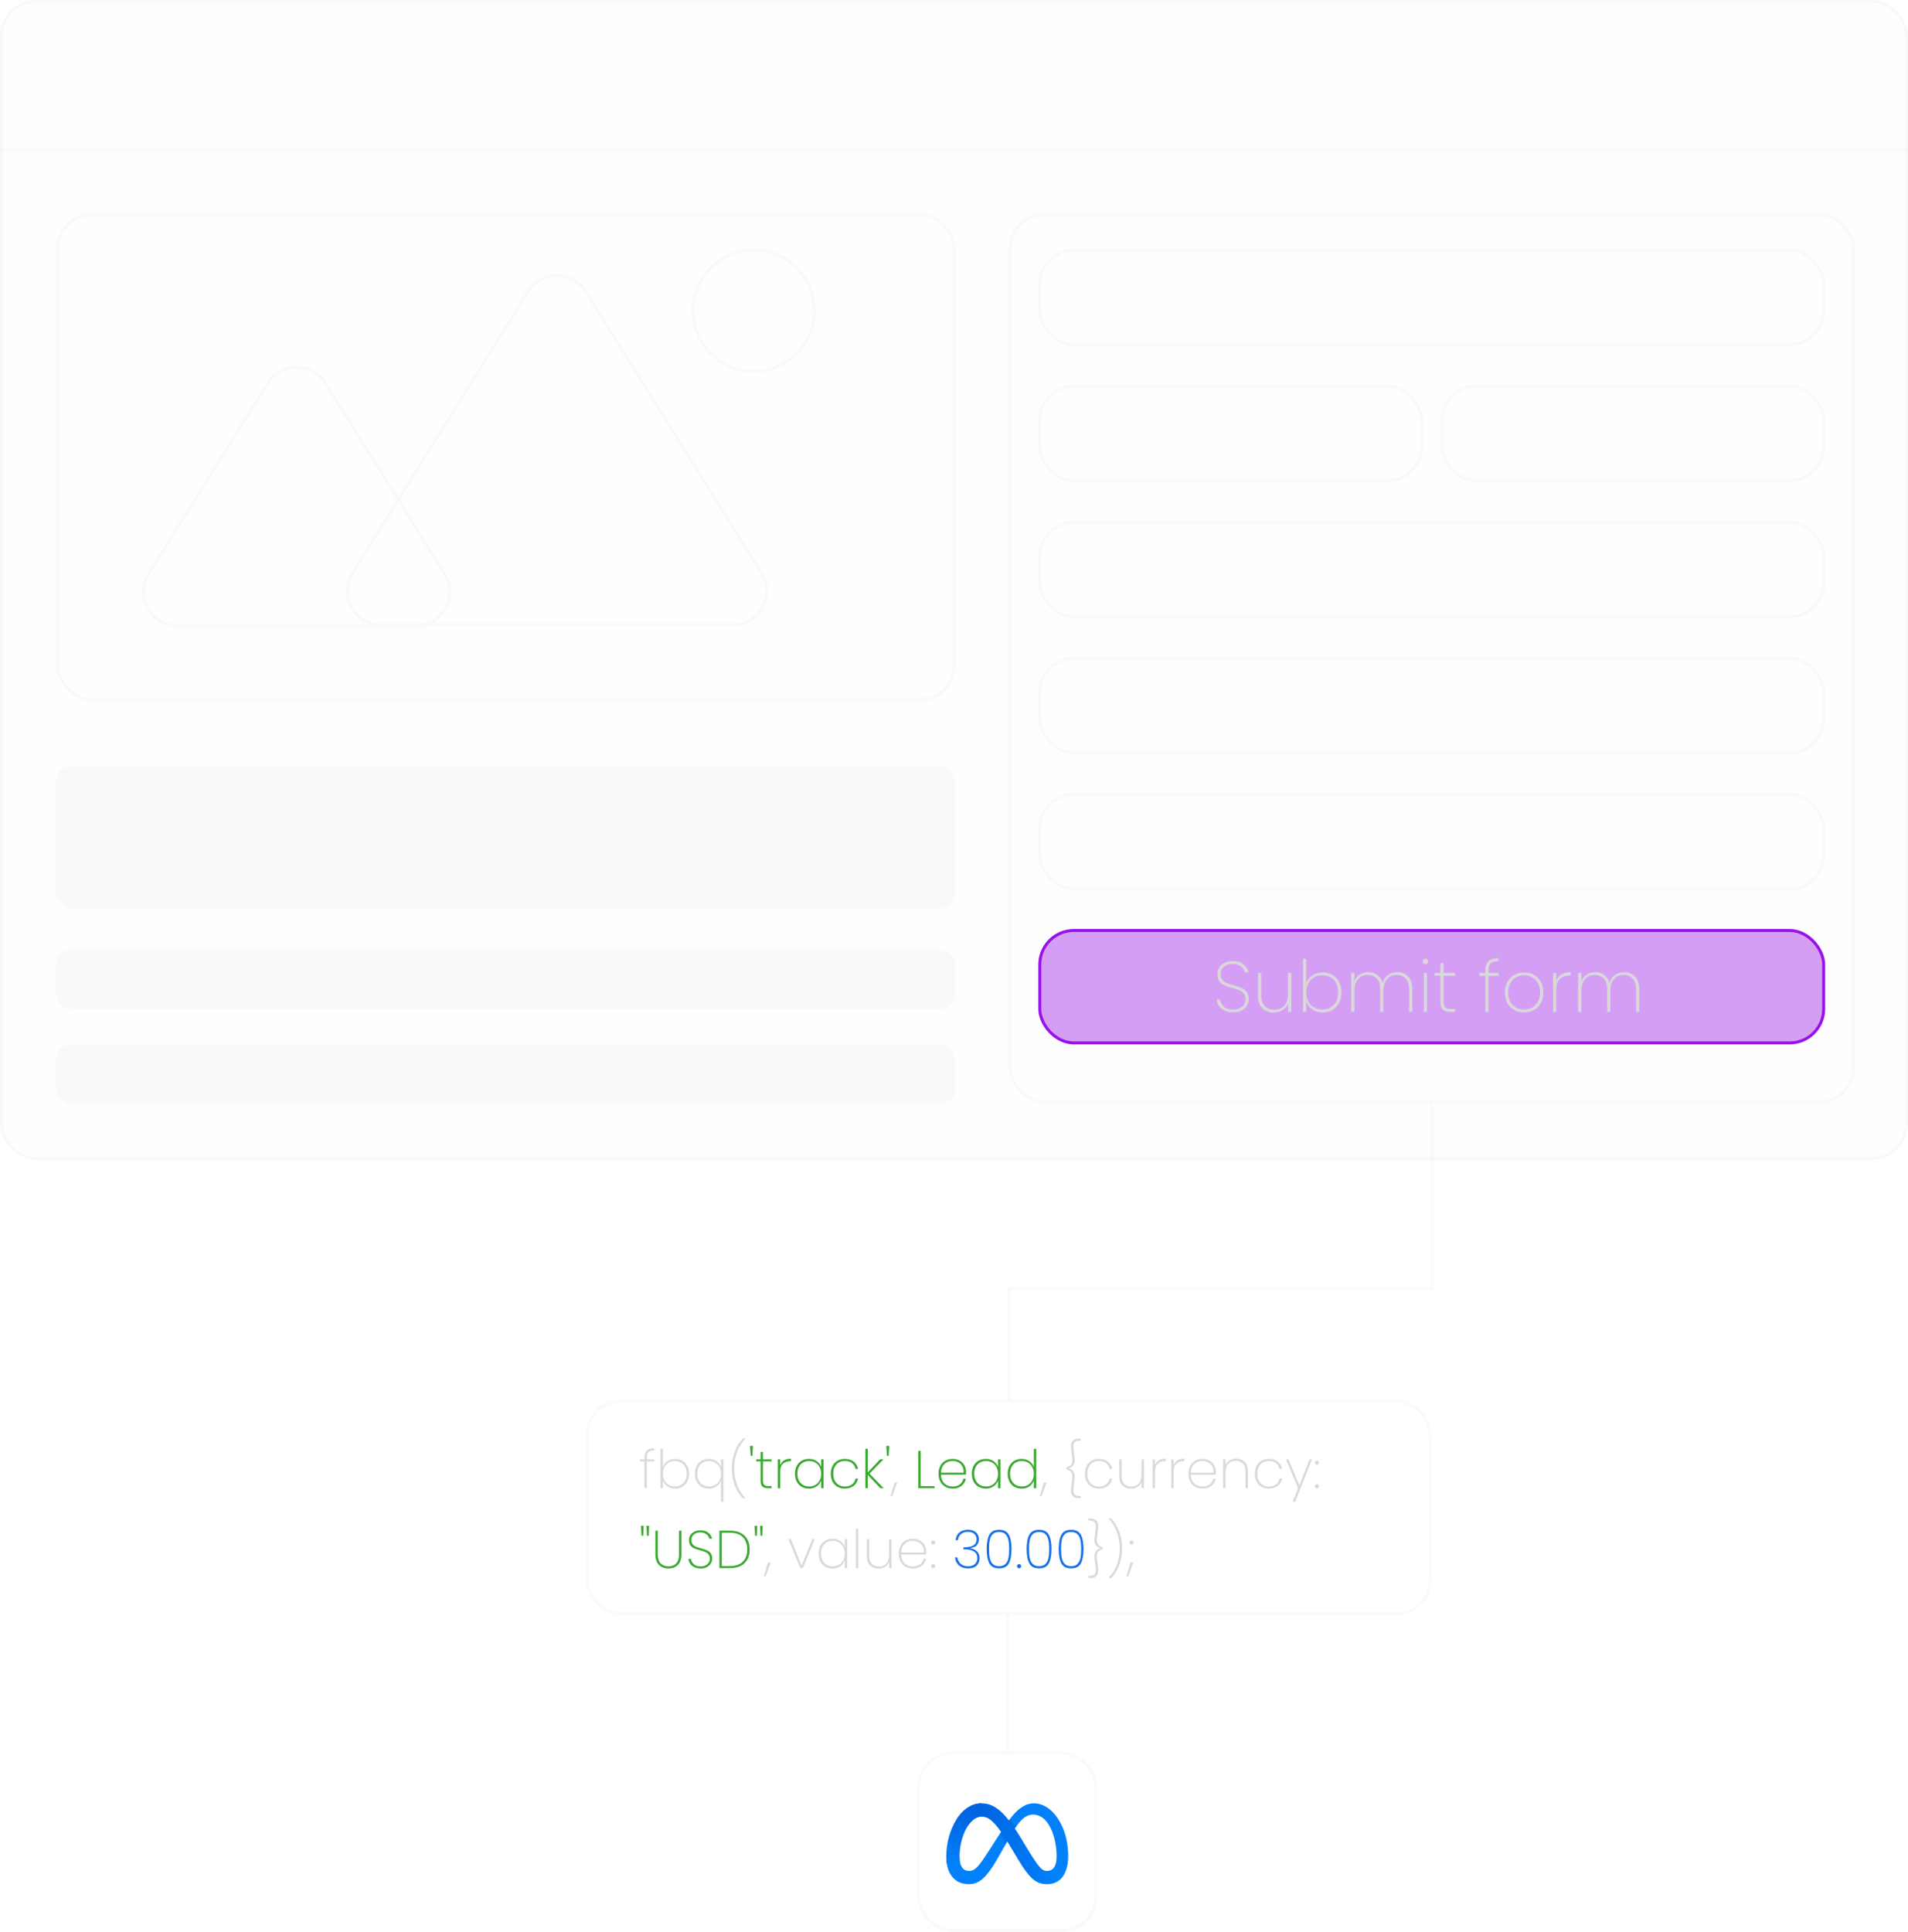 <svg width="645" height="653" viewBox="0 0 645 653" fill="none" xmlns="http://www.w3.org/2000/svg">
<rect width="645" height="392" rx="12" fill="#E5E7EB" fill-opacity="0.05"/>
<rect x="0.5" y="0.5" width="644" height="391" rx="11.5" stroke="#E5E7EB" stroke-opacity="0.2"/>
<circle cx="29" cy="27" r="10" fill="#E5E7EB" fill-opacity="0.05"/>
<circle cx="58" cy="27" r="10" fill="#E5E7EB" fill-opacity="0.05"/>
<circle cx="87" cy="27" r="10" fill="#E5E7EB" fill-opacity="0.05"/>
<circle cx="254.781" cy="105" r="20.5" stroke="#E5E7EB" stroke-opacity="0.2"/>
<line y1="50.5" x2="645" y2="50.5" stroke="#E5E7EB" stroke-opacity="0.2"/>
<rect x="19.5" y="72.5" width="303" height="164" rx="11.5" stroke="#E5E7EB" stroke-opacity="0.2"/>
<rect x="341.5" y="72.5" width="285" height="300" rx="11.5" stroke="#E5E7EB" stroke-opacity="0.2"/>
<rect x="198.5" y="473.5" width="285" height="72" rx="11.5" stroke="#E5E7EB" stroke-opacity="0.2"/>
<rect x="310.5" y="592.5" width="60" height="60" rx="11.5" stroke="#E5E7EB" stroke-opacity="0.2"/>
<path d="M361.104 627.302L359.14 628.792L357.18 627.427C357.18 627.284 357.18 627.132 357.171 626.979C357.171 626.836 357.171 626.684 357.163 626.531C357.037 623.002 356.141 619.221 354.35 616.453C352.97 614.33 351.205 613.318 349.234 613.318C347.165 613.318 345.481 614.554 343.618 617.242C343.564 617.322 343.501 617.403 343.447 617.492C343.411 617.537 343.385 617.582 343.349 617.636C343.259 617.77 343.17 617.904 343.08 618.048C342.274 619.302 341.432 620.762 340.518 622.375C340.437 622.527 340.348 622.679 340.267 622.832C340.24 622.867 340.213 622.912 340.195 622.948L340.007 623.279L338.896 625.241C336.29 629.855 335.627 630.912 334.328 632.641C332.043 635.678 330.09 636.833 327.519 636.833C324.474 636.833 322.539 635.517 321.347 633.528C320.371 631.915 319.896 629.792 319.896 627.373L324.348 627.526C324.348 629.102 324.689 630.303 325.145 631.037C325.737 631.987 326.606 632.354 327.51 632.354C328.666 632.354 329.741 632.112 331.784 629.282C333.423 627.015 335.358 623.844 336.657 621.846L337.884 619.974L338.144 619.562L338.413 619.159L338.861 618.469C339.541 617.43 340.276 616.328 341.064 615.271C341.154 615.145 341.244 615.02 341.342 614.894C341.432 614.769 341.53 614.644 341.62 614.527C342.426 613.497 343.277 612.538 344.191 611.75C345.848 610.308 347.631 609.51 349.431 609.51C352.45 609.51 355.326 611.257 357.53 614.536C359.778 617.887 360.952 622.061 361.086 626.406C361.095 626.549 361.095 626.702 361.095 626.854C361.104 627.006 361.104 627.149 361.104 627.302Z" fill="#0081FB"/>
<path d="M323.406 614.846C325.446 611.706 328.391 609.51 331.768 609.51C333.725 609.51 335.669 610.088 337.7 611.744C339.92 613.553 342.288 616.533 345.242 621.444L346.301 623.206C348.857 627.458 350.311 629.644 351.163 630.676C352.258 632.001 352.941 632.354 353.937 632.354C356.464 632.354 357.178 630.079 357.178 627.426L361.104 627.304C361.104 630.076 360.557 632.113 359.625 633.722C358.726 635.278 356.972 636.833 354.021 636.833C352.186 636.833 350.561 636.436 348.764 634.743C347.383 633.444 345.767 631.137 344.525 629.063L340.829 622.901C338.974 619.808 337.273 617.501 336.289 616.458C335.23 615.334 333.922 613.991 331.749 613.991C329.991 613.991 328.445 615.211 327.195 617.095L323.406 614.846Z" fill="url(#paint0_linear_159_141)"/>
<path d="M331.766 613.99C330.011 613.99 328.466 615.21 327.219 617.094C325.455 619.756 324.375 623.721 324.375 627.529C324.375 629.1 324.372 630.281 324.823 631.01L321.383 633.53C320.41 631.913 319.896 629.846 319.896 627.427C319.896 623.029 321.11 618.387 323.406 614.846C325.443 611.706 328.413 609.51 331.784 609.51L331.766 613.99Z" fill="url(#paint1_linear_159_141)"/>
<path opacity="0.05" d="M338.413 619.159L338.144 619.562L337.884 619.974C338.52 620.896 339.246 622.007 340.007 623.279L340.195 622.948C340.213 622.912 340.24 622.867 340.267 622.831C340.348 622.679 340.437 622.527 340.518 622.375C339.774 621.156 339.058 620.072 338.413 619.159ZM341.342 614.894C341.244 615.02 341.154 615.145 341.064 615.271C341.718 616.086 342.381 617.009 343.08 618.048C343.17 617.904 343.259 617.77 343.349 617.636C343.385 617.582 343.411 617.537 343.447 617.492C343.501 617.403 343.564 617.322 343.617 617.241C342.937 616.238 342.274 615.333 341.62 614.527C341.53 614.644 341.432 614.769 341.342 614.894Z" fill="black"/>
<path opacity="0.07" d="M338.413 619.158L338.144 619.562C338.78 620.475 339.497 621.568 340.267 622.831C340.348 622.679 340.437 622.527 340.518 622.374C339.774 621.156 339.058 620.072 338.413 619.158ZM341.064 615.271C341.718 616.086 342.381 617.008 343.08 618.048C343.17 617.904 343.259 617.77 343.349 617.636C342.659 616.614 341.987 615.701 341.342 614.894C341.244 615.02 341.154 615.145 341.064 615.271Z" fill="black"/>
<rect x="351.5" y="84.5" width="265" height="32" rx="11.5" stroke="#E5E7EB" stroke-opacity="0.2"/>
<rect x="351.5" y="176.5" width="265" height="32" rx="11.5" stroke="#E5E7EB" stroke-opacity="0.2"/>
<rect x="351.5" y="222.5" width="265" height="32" rx="11.5" stroke="#E5E7EB" stroke-opacity="0.2"/>
<rect x="351.5" y="268.5" width="265" height="32" rx="11.5" stroke="#E5E7EB" stroke-opacity="0.2"/>
<rect x="351.5" y="314.5" width="265" height="38" rx="11.5" fill="#9811EA" fill-opacity="0.4" stroke="#9811EA"/>
<path d="M416.901 342.17C415.804 342.17 414.843 341.976 414.02 341.588C413.196 341.201 412.551 340.676 412.083 340.014C411.631 339.352 411.372 338.618 411.308 337.811H412.446C412.575 338.699 412.987 339.49 413.681 340.184C414.391 340.878 415.465 341.225 416.901 341.225C417.741 341.225 418.467 341.072 419.081 340.765C419.71 340.458 420.195 340.039 420.534 339.506C420.873 338.973 421.042 338.384 421.042 337.738C421.042 336.915 420.841 336.261 420.437 335.777C420.05 335.292 419.557 334.929 418.96 334.687C418.379 334.445 417.588 334.186 416.587 333.912C415.489 333.621 414.601 333.331 413.923 333.04C413.261 332.75 412.696 332.306 412.228 331.708C411.776 331.095 411.55 330.263 411.55 329.214C411.55 328.407 411.76 327.672 412.179 327.01C412.615 326.332 413.229 325.8 414.02 325.412C414.811 325.025 415.723 324.831 416.756 324.831C418.258 324.831 419.468 325.202 420.389 325.945C421.309 326.688 421.858 327.6 422.035 328.681H420.873C420.776 328.245 420.558 327.802 420.219 327.35C419.896 326.897 419.428 326.526 418.815 326.236C418.217 325.929 417.499 325.775 416.659 325.775C415.529 325.775 414.577 326.09 413.802 326.72C413.027 327.333 412.64 328.157 412.64 329.19C412.64 330.013 412.841 330.675 413.245 331.176C413.648 331.66 414.141 332.031 414.722 332.29C415.319 332.532 416.118 332.782 417.119 333.04C418.233 333.347 419.113 333.646 419.759 333.936C420.421 334.211 420.978 334.655 421.43 335.268C421.898 335.865 422.132 336.681 422.132 337.714C422.132 338.473 421.93 339.191 421.527 339.869C421.123 340.547 420.526 341.104 419.735 341.54C418.96 341.96 418.015 342.17 416.901 342.17ZM436.509 328.851V342H435.419V339.143C435.048 340.143 434.427 340.91 433.555 341.443C432.699 341.96 431.714 342.218 430.601 342.218C429.035 342.218 427.751 341.742 426.75 340.789C425.765 339.821 425.273 338.392 425.273 336.503V328.851H426.339V336.43C426.339 337.996 426.734 339.199 427.525 340.039C428.316 340.862 429.39 341.274 430.746 341.274C432.166 341.274 433.297 340.822 434.136 339.917C434.992 339.013 435.419 337.673 435.419 335.898V328.851H436.509ZM441.571 332.314C441.975 331.248 442.661 330.376 443.63 329.698C444.598 329.02 445.769 328.681 447.141 328.681C448.368 328.681 449.458 328.956 450.41 329.505C451.379 330.054 452.129 330.837 452.662 331.854C453.211 332.871 453.485 334.057 453.485 335.413C453.485 336.769 453.211 337.964 452.662 338.997C452.129 340.014 451.379 340.805 450.41 341.37C449.458 341.919 448.368 342.194 447.141 342.194C445.769 342.194 444.59 341.855 443.605 341.177C442.637 340.499 441.959 339.627 441.571 338.561V342H440.482V324.08H441.571V332.314ZM452.372 335.413C452.372 334.219 452.146 333.185 451.694 332.314C451.242 331.442 450.604 330.78 449.78 330.328C448.973 329.86 448.037 329.626 446.971 329.626C445.954 329.626 445.034 329.868 444.211 330.352C443.388 330.82 442.742 331.498 442.274 332.386C441.805 333.258 441.571 334.267 441.571 335.413C441.571 336.576 441.805 337.601 442.274 338.489C442.742 339.36 443.388 340.039 444.211 340.523C445.034 340.991 445.954 341.225 446.971 341.225C448.037 341.225 448.973 340.991 449.78 340.523C450.604 340.055 451.242 339.385 451.694 338.513C452.146 337.641 452.372 336.608 452.372 335.413ZM472.322 328.585C473.823 328.585 475.05 329.069 476.002 330.037C476.955 330.99 477.431 332.411 477.431 334.299V342H476.366V334.372C476.366 332.806 475.986 331.611 475.228 330.788C474.485 329.949 473.46 329.529 472.152 329.529C470.796 329.529 469.706 329.997 468.883 330.933C468.06 331.87 467.648 333.226 467.648 335.002V342H466.583V334.372C466.583 332.806 466.203 331.611 465.444 330.788C464.702 329.949 463.677 329.529 462.369 329.529C461.013 329.529 459.923 329.997 459.1 330.933C458.277 331.87 457.865 333.226 457.865 335.002V342H456.775V328.851H457.865V331.708C458.236 330.675 458.834 329.9 459.657 329.384C460.496 328.851 461.457 328.585 462.539 328.585C463.733 328.585 464.758 328.899 465.614 329.529C466.486 330.142 467.083 331.055 467.406 332.265C467.713 331.055 468.31 330.142 469.198 329.529C470.086 328.899 471.127 328.585 472.322 328.585ZM481.855 325.921C481.597 325.921 481.379 325.84 481.201 325.679C481.024 325.501 480.935 325.267 480.935 324.976C480.935 324.702 481.024 324.476 481.201 324.298C481.379 324.121 481.597 324.032 481.855 324.032C482.114 324.032 482.332 324.121 482.509 324.298C482.687 324.476 482.775 324.702 482.775 324.976C482.775 325.267 482.687 325.501 482.509 325.679C482.332 325.84 482.114 325.921 481.855 325.921ZM482.388 328.851V342H481.298V328.851H482.388ZM488.005 329.795V338.489C488.005 339.457 488.183 340.127 488.538 340.499C488.893 340.854 489.523 341.031 490.427 341.031H491.904V342H490.257C489.111 342 488.263 341.734 487.715 341.201C487.182 340.652 486.915 339.748 486.915 338.489V329.795H484.93V328.851H486.915V325.509H488.005V328.851H491.904V329.795H488.005ZM506.625 329.82H503.21V342H502.121V329.82H500.135V328.851H502.121V327.931C502.121 326.558 502.468 325.541 503.162 324.88C503.856 324.201 504.994 323.862 506.576 323.862V324.831C505.317 324.831 504.437 325.073 503.937 325.558C503.452 326.042 503.21 326.833 503.21 327.931V328.851H506.625V329.82ZM515.203 342.194C513.977 342.194 512.871 341.919 511.886 341.37C510.901 340.822 510.126 340.039 509.561 339.021C509.012 337.988 508.738 336.786 508.738 335.413C508.738 334.057 509.02 332.871 509.585 331.854C510.15 330.82 510.925 330.037 511.91 329.505C512.911 328.956 514.025 328.681 515.252 328.681C516.479 328.681 517.585 328.956 518.569 329.505C519.554 330.037 520.321 330.812 520.87 331.829C521.435 332.846 521.718 334.041 521.718 335.413C521.718 336.786 521.435 337.988 520.87 339.021C520.305 340.039 519.522 340.822 518.521 341.37C517.536 341.919 516.43 342.194 515.203 342.194ZM515.203 341.225C516.156 341.225 517.044 341.015 517.867 340.595C518.707 340.16 519.377 339.506 519.877 338.634C520.378 337.762 520.628 336.689 520.628 335.413C520.628 334.154 520.378 333.089 519.877 332.217C519.377 331.345 518.715 330.699 517.891 330.28C517.068 329.844 516.18 329.626 515.228 329.626C514.275 329.626 513.387 329.844 512.564 330.28C511.757 330.699 511.103 331.345 510.603 332.217C510.102 333.089 509.852 334.154 509.852 335.413C509.852 336.689 510.094 337.762 510.578 338.634C511.079 339.506 511.733 340.16 512.54 340.595C513.363 341.015 514.251 341.225 515.203 341.225ZM526.113 331.563C526.436 330.594 527.009 329.86 527.833 329.359C528.656 328.843 529.705 328.585 530.981 328.585V329.723H530.618C529.326 329.723 528.252 330.094 527.397 330.837C526.541 331.563 526.113 332.758 526.113 334.42V342H525.024V328.851H526.113V331.563ZM549.036 328.585C550.538 328.585 551.765 329.069 552.717 330.037C553.669 330.99 554.146 332.411 554.146 334.299V342H553.08V334.372C553.08 332.806 552.701 331.611 551.942 330.788C551.199 329.949 550.174 329.529 548.867 329.529C547.511 329.529 546.421 329.997 545.598 330.933C544.774 331.87 544.363 333.226 544.363 335.002V342H543.297V334.372C543.297 332.806 542.918 331.611 542.159 330.788C541.416 329.949 540.391 329.529 539.084 329.529C537.727 329.529 536.638 329.997 535.814 330.933C534.991 331.87 534.579 333.226 534.579 335.002V342H533.49V328.851H534.579V331.708C534.951 330.675 535.548 329.9 536.371 329.384C537.211 328.851 538.171 328.585 539.253 328.585C540.448 328.585 541.473 328.899 542.328 329.529C543.2 330.142 543.798 331.055 544.12 332.265C544.427 331.055 545.024 330.142 545.912 329.529C546.8 328.899 547.842 328.585 549.036 328.585Z" fill="#D9D9D9"/>
<path d="M221.202 493.946H218.664V503H217.854V493.946H216.378V493.226H217.854V492.542C217.854 491.522 218.112 490.766 218.628 490.274C219.144 489.77 219.99 489.518 221.166 489.518V490.238C220.23 490.238 219.576 490.418 219.204 490.778C218.844 491.138 218.664 491.726 218.664 492.542V493.226H221.202V493.946ZM224.087 495.8C224.387 495.008 224.897 494.36 225.617 493.856C226.337 493.352 227.207 493.1 228.227 493.1C229.139 493.1 229.949 493.304 230.657 493.712C231.377 494.12 231.935 494.702 232.331 495.458C232.739 496.214 232.943 497.096 232.943 498.104C232.943 499.112 232.739 500 232.331 500.768C231.935 501.524 231.377 502.112 230.657 502.532C229.949 502.94 229.139 503.144 228.227 503.144C227.207 503.144 226.331 502.892 225.599 502.388C224.879 501.884 224.375 501.236 224.087 500.444V503H223.277V489.68H224.087V495.8ZM232.115 498.104C232.115 497.216 231.947 496.448 231.611 495.8C231.275 495.152 230.801 494.66 230.189 494.324C229.589 493.976 228.893 493.802 228.101 493.802C227.345 493.802 226.661 493.982 226.049 494.342C225.437 494.69 224.957 495.194 224.609 495.854C224.261 496.502 224.087 497.252 224.087 498.104C224.087 498.968 224.261 499.73 224.609 500.39C224.957 501.038 225.437 501.542 226.049 501.902C226.661 502.25 227.345 502.424 228.101 502.424C228.893 502.424 229.589 502.25 230.189 501.902C230.801 501.554 231.275 501.056 231.611 500.408C231.947 499.76 232.115 498.992 232.115 498.104ZM234.884 498.104C234.884 497.096 235.082 496.214 235.478 495.458C235.886 494.702 236.444 494.12 237.152 493.712C237.872 493.304 238.688 493.1 239.6 493.1C240.632 493.1 241.508 493.352 242.228 493.856C242.96 494.36 243.464 495.002 243.74 495.782V493.226H244.55V507.608H243.74V500.444C243.464 501.224 242.96 501.872 242.228 502.388C241.496 502.892 240.614 503.144 239.582 503.144C238.682 503.144 237.872 502.94 237.152 502.532C236.444 502.112 235.886 501.524 235.478 500.768C235.082 500 234.884 499.112 234.884 498.104ZM243.74 498.104C243.74 497.252 243.56 496.502 243.2 495.854C242.852 495.194 242.372 494.69 241.76 494.342C241.148 493.982 240.464 493.802 239.708 493.802C238.916 493.802 238.22 493.976 237.62 494.324C237.02 494.66 236.552 495.152 236.216 495.8C235.88 496.448 235.712 497.216 235.712 498.104C235.712 498.992 235.88 499.76 236.216 500.408C236.552 501.056 237.02 501.554 237.62 501.902C238.232 502.25 238.928 502.424 239.708 502.424C240.464 502.424 241.148 502.25 241.76 501.902C242.384 501.542 242.87 501.038 243.218 500.39C243.566 499.73 243.74 498.968 243.74 498.104ZM251.045 506.348C249.941 505.22 249.059 503.792 248.399 502.064C247.739 500.324 247.409 498.41 247.409 496.322C247.409 494.222 247.745 492.29 248.417 490.526C249.089 488.762 249.995 487.316 251.135 486.188H251.999V486.278C250.763 487.526 249.821 489.026 249.173 490.778C248.525 492.518 248.201 494.366 248.201 496.322C248.201 498.266 248.519 500.096 249.155 501.812C249.791 503.528 250.709 505.01 251.909 506.258V506.348H251.045ZM303.323 501.11L301.631 505.718H301.019L302.387 501.11H303.323ZM353.789 501.11L352.097 505.718H351.485L352.853 501.11H353.789ZM360.554 495.926C361.334 495.71 361.856 495.398 362.12 494.99C362.384 494.57 362.516 494.096 362.516 493.568C362.516 493.016 362.438 492.26 362.282 491.3C362.27 491.204 362.228 490.886 362.156 490.346C362.084 489.806 362.048 489.29 362.048 488.798C362.048 487.922 362.27 487.28 362.714 486.872C363.17 486.452 363.806 486.242 364.622 486.242H365.342V486.962H364.73C364.118 486.962 363.65 487.112 363.326 487.412C363.014 487.7 362.858 488.174 362.858 488.834C362.858 489.206 362.882 489.62 362.93 490.076C362.978 490.52 363.032 490.952 363.092 491.372C363.152 491.756 363.2 492.146 363.236 492.542C363.284 492.938 363.308 493.286 363.308 493.586C363.308 494.27 363.134 494.846 362.786 495.314C362.45 495.782 361.928 496.1 361.22 496.268V496.304C361.928 496.472 362.45 496.796 362.786 497.276C363.134 497.744 363.308 498.32 363.308 499.004C363.308 499.304 363.284 499.652 363.236 500.048C363.2 500.444 363.152 500.834 363.092 501.218C363.032 501.638 362.978 502.076 362.93 502.532C362.882 502.976 362.858 503.384 362.858 503.756C362.858 504.416 363.014 504.89 363.326 505.178C363.65 505.478 364.118 505.628 364.73 505.628H365.342V506.348H364.622C363.806 506.348 363.17 506.138 362.714 505.718C362.27 505.31 362.048 504.668 362.048 503.792C362.048 503.3 362.084 502.784 362.156 502.244C362.228 501.704 362.27 501.386 362.282 501.29C362.438 500.33 362.516 499.574 362.516 499.022C362.516 498.494 362.384 498.026 362.12 497.618C361.856 497.198 361.334 496.88 360.554 496.664V495.926ZM366.755 498.104C366.755 497.084 366.953 496.196 367.349 495.44C367.757 494.684 368.315 494.108 369.023 493.712C369.743 493.304 370.565 493.1 371.489 493.1C372.713 493.1 373.715 493.406 374.495 494.018C375.287 494.63 375.779 495.452 375.971 496.484H375.125C374.969 495.644 374.561 494.984 373.901 494.504C373.253 494.024 372.449 493.784 371.489 493.784C370.769 493.784 370.115 493.946 369.527 494.27C368.939 494.582 368.465 495.068 368.105 495.728C367.757 496.376 367.583 497.168 367.583 498.104C367.583 499.052 367.757 499.85 368.105 500.498C368.465 501.146 368.939 501.632 369.527 501.956C370.115 502.28 370.769 502.442 371.489 502.442C372.449 502.442 373.253 502.202 373.901 501.722C374.561 501.242 374.969 500.582 375.125 499.742H375.971C375.779 500.762 375.287 501.584 374.495 502.208C373.703 502.832 372.701 503.144 371.489 503.144C370.565 503.144 369.743 502.94 369.023 502.532C368.315 502.124 367.757 501.542 367.349 500.786C366.953 500.018 366.755 499.124 366.755 498.104ZM386.701 493.226V503H385.891V500.876C385.615 501.62 385.153 502.19 384.505 502.586C383.869 502.97 383.137 503.162 382.309 503.162C381.145 503.162 380.191 502.808 379.447 502.1C378.715 501.38 378.349 500.318 378.349 498.914V493.226H379.141V498.86C379.141 500.024 379.435 500.918 380.023 501.542C380.611 502.154 381.409 502.46 382.417 502.46C383.473 502.46 384.313 502.124 384.937 501.452C385.573 500.78 385.891 499.784 385.891 498.464V493.226H386.701ZM390.464 495.242C390.704 494.522 391.13 493.976 391.742 493.604C392.354 493.22 393.134 493.028 394.082 493.028V493.874H393.812C392.852 493.874 392.054 494.15 391.418 494.702C390.782 495.242 390.464 496.13 390.464 497.366V503H389.654V493.226H390.464V495.242ZM396.757 495.242C396.997 494.522 397.423 493.976 398.035 493.604C398.647 493.22 399.427 493.028 400.375 493.028V493.874H400.105C399.145 493.874 398.347 494.15 397.711 494.702C397.075 495.242 396.757 496.13 396.757 497.366V503H395.947V493.226H396.757V495.242ZM411.042 497.456C411.042 497.888 411.03 498.212 411.006 498.428H402.564C402.588 499.304 402.78 500.042 403.14 500.642C403.5 501.242 403.974 501.692 404.562 501.992C405.15 502.292 405.792 502.442 406.488 502.442C407.448 502.442 408.252 502.208 408.9 501.74C409.548 501.26 409.956 500.612 410.124 499.796H410.97C410.778 500.792 410.286 501.602 409.494 502.226C408.702 502.838 407.7 503.144 406.488 503.144C405.576 503.144 404.76 502.94 404.04 502.532C403.32 502.124 402.756 501.542 402.348 500.786C401.94 500.018 401.736 499.124 401.736 498.104C401.736 497.084 401.934 496.196 402.33 495.44C402.738 494.684 403.302 494.108 404.022 493.712C404.742 493.304 405.564 493.1 406.488 493.1C407.424 493.1 408.234 493.304 408.918 493.712C409.614 494.108 410.142 494.642 410.502 495.314C410.862 495.974 411.042 496.688 411.042 497.456ZM410.232 497.762C410.268 496.898 410.112 496.166 409.764 495.566C409.428 494.966 408.966 494.522 408.378 494.234C407.79 493.934 407.154 493.784 406.47 493.784C405.786 493.784 405.15 493.934 404.562 494.234C403.986 494.522 403.512 494.966 403.14 495.566C402.78 496.166 402.588 496.898 402.564 497.762H410.232ZM417.9 493.028C419.064 493.028 420.012 493.388 420.744 494.108C421.476 494.816 421.842 495.872 421.842 497.276V503H421.05V497.33C421.05 496.166 420.756 495.278 420.168 494.666C419.58 494.042 418.782 493.73 417.774 493.73C416.718 493.73 415.872 494.066 415.236 494.738C414.612 495.41 414.3 496.406 414.3 497.726V503H413.49V493.226H414.3V495.296C414.576 494.564 415.032 494.006 415.668 493.622C416.316 493.226 417.06 493.028 417.9 493.028ZM424.201 498.104C424.201 497.084 424.399 496.196 424.795 495.44C425.203 494.684 425.761 494.108 426.469 493.712C427.189 493.304 428.011 493.1 428.935 493.1C430.159 493.1 431.161 493.406 431.941 494.018C432.733 494.63 433.225 495.452 433.417 496.484H432.571C432.415 495.644 432.007 494.984 431.347 494.504C430.699 494.024 429.895 493.784 428.935 493.784C428.215 493.784 427.561 493.946 426.973 494.27C426.385 494.582 425.911 495.068 425.551 495.728C425.203 496.376 425.029 497.168 425.029 498.104C425.029 499.052 425.203 499.85 425.551 500.498C425.911 501.146 426.385 501.632 426.973 501.956C427.561 502.28 428.215 502.442 428.935 502.442C429.895 502.442 430.699 502.202 431.347 501.722C432.007 501.242 432.415 500.582 432.571 499.742H433.417C433.225 500.762 432.733 501.584 431.941 502.208C431.149 502.832 430.147 503.144 428.935 503.144C428.011 503.144 427.189 502.94 426.469 502.532C425.761 502.124 425.203 501.542 424.795 500.786C424.399 500.018 424.201 499.124 424.201 498.104ZM443.516 493.226L437.828 507.59H437L438.818 503L434.714 493.226H435.596L439.268 502.1L442.688 493.226H443.516ZM445.198 503.054C444.994 503.054 444.826 502.988 444.694 502.856C444.562 502.724 444.496 502.556 444.496 502.352C444.496 502.148 444.562 501.98 444.694 501.848C444.826 501.716 444.994 501.65 445.198 501.65C445.39 501.65 445.552 501.716 445.684 501.848C445.816 501.98 445.882 502.148 445.882 502.352C445.882 502.556 445.816 502.724 445.684 502.856C445.552 502.988 445.39 503.054 445.198 503.054ZM445.198 495.062C444.994 495.062 444.826 494.996 444.694 494.864C444.562 494.732 444.496 494.564 444.496 494.36C444.496 494.156 444.562 493.988 444.694 493.856C444.826 493.724 444.994 493.658 445.198 493.658C445.39 493.658 445.552 493.724 445.684 493.856C445.816 493.988 445.882 494.156 445.882 494.36C445.882 494.564 445.816 494.732 445.684 494.864C445.552 494.996 445.39 495.062 445.198 495.062ZM260.555 528.11L258.863 532.718H258.251L259.619 528.11H260.555ZM270.974 529.118L274.574 520.226H275.438L271.388 530H270.542L266.492 520.226H267.374L270.974 529.118ZM276.72 525.104C276.72 524.096 276.918 523.214 277.314 522.458C277.722 521.702 278.28 521.12 278.988 520.712C279.708 520.304 280.524 520.1 281.436 520.1C282.468 520.1 283.344 520.352 284.064 520.856C284.784 521.36 285.288 522.002 285.576 522.782V520.226H286.386V530H285.576V527.426C285.288 528.218 284.778 528.872 284.046 529.388C283.326 529.892 282.456 530.144 281.436 530.144C280.524 530.144 279.708 529.94 278.988 529.532C278.28 529.112 277.722 528.524 277.314 527.768C276.918 527 276.72 526.112 276.72 525.104ZM285.576 525.104C285.576 524.252 285.396 523.502 285.036 522.854C284.688 522.194 284.208 521.69 283.596 521.342C282.984 520.982 282.3 520.802 281.544 520.802C280.752 520.802 280.056 520.976 279.456 521.324C278.856 521.66 278.388 522.152 278.052 522.8C277.716 523.448 277.548 524.216 277.548 525.104C277.548 525.992 277.716 526.76 278.052 527.408C278.388 528.056 278.856 528.554 279.456 528.902C280.068 529.25 280.764 529.424 281.544 529.424C282.3 529.424 282.984 529.25 283.596 528.902C284.22 528.542 284.706 528.038 285.054 527.39C285.402 526.73 285.576 525.968 285.576 525.104ZM290.145 516.68V530H289.335V516.68H290.145ZM301.377 520.226V530H300.567V527.876C300.291 528.62 299.829 529.19 299.181 529.586C298.545 529.97 297.813 530.162 296.985 530.162C295.821 530.162 294.867 529.808 294.123 529.1C293.391 528.38 293.025 527.318 293.025 525.914V520.226H293.817V525.86C293.817 527.024 294.111 527.918 294.699 528.542C295.287 529.154 296.085 529.46 297.093 529.46C298.149 529.46 298.989 529.124 299.613 528.452C300.249 527.78 300.567 526.784 300.567 525.464V520.226H301.377ZM313.132 524.456C313.132 524.888 313.12 525.212 313.096 525.428H304.654C304.678 526.304 304.87 527.042 305.23 527.642C305.59 528.242 306.064 528.692 306.652 528.992C307.24 529.292 307.882 529.442 308.578 529.442C309.538 529.442 310.342 529.208 310.99 528.74C311.638 528.26 312.046 527.612 312.214 526.796H313.06C312.868 527.792 312.376 528.602 311.584 529.226C310.792 529.838 309.79 530.144 308.578 530.144C307.666 530.144 306.85 529.94 306.13 529.532C305.41 529.124 304.846 528.542 304.438 527.786C304.03 527.018 303.826 526.124 303.826 525.104C303.826 524.084 304.024 523.196 304.42 522.44C304.828 521.684 305.392 521.108 306.112 520.712C306.832 520.304 307.654 520.1 308.578 520.1C309.514 520.1 310.324 520.304 311.008 520.712C311.704 521.108 312.232 521.642 312.592 522.314C312.952 522.974 313.132 523.688 313.132 524.456ZM312.322 524.762C312.358 523.898 312.202 523.166 311.854 522.566C311.518 521.966 311.056 521.522 310.468 521.234C309.88 520.934 309.244 520.784 308.56 520.784C307.876 520.784 307.24 520.934 306.652 521.234C306.076 521.522 305.602 521.966 305.23 522.566C304.87 523.166 304.678 523.898 304.654 524.762H312.322ZM315.454 530.054C315.25 530.054 315.082 529.988 314.95 529.856C314.818 529.724 314.752 529.556 314.752 529.352C314.752 529.148 314.818 528.98 314.95 528.848C315.082 528.716 315.25 528.65 315.454 528.65C315.646 528.65 315.808 528.716 315.94 528.848C316.072 528.98 316.138 529.148 316.138 529.352C316.138 529.556 316.072 529.724 315.94 529.856C315.808 529.988 315.646 530.054 315.454 530.054ZM315.454 522.062C315.25 522.062 315.082 521.996 314.95 521.864C314.818 521.732 314.752 521.564 314.752 521.36C314.752 521.156 314.818 520.988 314.95 520.856C315.082 520.724 315.25 520.658 315.454 520.658C315.646 520.658 315.808 520.724 315.94 520.856C316.072 520.988 316.138 521.156 316.138 521.36C316.138 521.564 316.072 521.732 315.94 521.864C315.808 521.996 315.646 522.062 315.454 522.062ZM372.744 523.664C371.964 523.88 371.442 524.198 371.178 524.618C370.914 525.026 370.782 525.494 370.782 526.022C370.782 526.574 370.86 527.33 371.016 528.29C371.028 528.386 371.07 528.704 371.142 529.244C371.214 529.784 371.25 530.3 371.25 530.792C371.25 531.668 371.022 532.31 370.566 532.718C370.122 533.138 369.492 533.348 368.676 533.348H367.956V532.628H368.568C369.18 532.628 369.642 532.478 369.954 532.178C370.278 531.89 370.44 531.416 370.44 530.756C370.44 530.384 370.416 529.976 370.368 529.532C370.32 529.076 370.266 528.638 370.206 528.218C370.146 527.834 370.092 527.444 370.044 527.048C370.008 526.652 369.99 526.304 369.99 526.004C369.99 525.32 370.158 524.744 370.494 524.276C370.842 523.796 371.37 523.472 372.078 523.304V523.268C371.37 523.1 370.842 522.782 370.494 522.314C370.158 521.846 369.99 521.27 369.99 520.586C369.99 520.286 370.008 519.938 370.044 519.542C370.092 519.146 370.146 518.756 370.206 518.372C370.266 517.952 370.32 517.52 370.368 517.076C370.416 516.62 370.44 516.206 370.44 515.834C370.44 515.174 370.278 514.7 369.954 514.412C369.642 514.112 369.18 513.962 368.568 513.962H367.956V513.242H368.676C369.492 513.242 370.122 513.452 370.566 513.872C371.022 514.28 371.25 514.922 371.25 515.798C371.25 516.29 371.214 516.806 371.142 517.346C371.07 517.886 371.028 518.204 371.016 518.3C370.86 519.26 370.782 520.016 370.782 520.568C370.782 521.096 370.914 521.57 371.178 521.99C371.442 522.398 371.964 522.71 372.744 522.926V523.664ZM374.805 533.348V533.258C376.005 532.01 376.923 530.528 377.559 528.812C378.195 527.096 378.513 525.266 378.513 523.322C378.513 521.366 378.189 519.518 377.541 517.778C376.893 516.026 375.951 514.526 374.715 513.278V513.188H375.579C376.719 514.316 377.625 515.762 378.297 517.526C378.969 519.29 379.305 521.222 379.305 523.322C379.305 525.41 378.975 527.324 378.315 529.064C377.655 530.792 376.773 532.22 375.669 533.348H374.805ZM382.525 522.026C382.321 522.026 382.153 521.96 382.021 521.828C381.889 521.696 381.823 521.528 381.823 521.324C381.823 521.12 381.889 520.952 382.021 520.82C382.153 520.688 382.321 520.622 382.525 520.622C382.717 520.622 382.879 520.688 383.011 520.82C383.143 520.952 383.209 521.12 383.209 521.324C383.209 521.528 383.143 521.696 383.011 521.828C382.879 521.96 382.717 522.026 382.525 522.026ZM383.101 528.11L381.409 532.718H380.797L382.165 528.11H383.101Z" fill="#D9D9D9"/>
<path d="M254.536 488.708L254.338 492.056H253.762L253.528 488.708H254.536ZM257.916 493.928V500.39C257.916 501.11 258.048 501.608 258.312 501.884C258.576 502.148 259.044 502.28 259.716 502.28H260.814V503H259.59C258.738 503 258.108 502.802 257.7 502.406C257.304 501.998 257.106 501.326 257.106 500.39V493.928H255.63V493.226H257.106V490.742H257.916V493.226H260.814V493.928H257.916ZM263.761 495.242C264.001 494.522 264.427 493.976 265.039 493.604C265.651 493.22 266.431 493.028 267.379 493.028V493.874H267.109C266.149 493.874 265.351 494.15 264.715 494.702C264.079 495.242 263.761 496.13 263.761 497.366V503H262.951V493.226H263.761V495.242ZM268.74 498.104C268.74 497.096 268.938 496.214 269.334 495.458C269.742 494.702 270.3 494.12 271.008 493.712C271.728 493.304 272.544 493.1 273.456 493.1C274.488 493.1 275.364 493.352 276.084 493.856C276.804 494.36 277.308 495.002 277.596 495.782V493.226H278.406V503H277.596V500.426C277.308 501.218 276.798 501.872 276.066 502.388C275.346 502.892 274.476 503.144 273.456 503.144C272.544 503.144 271.728 502.94 271.008 502.532C270.3 502.112 269.742 501.524 269.334 500.768C268.938 500 268.74 499.112 268.74 498.104ZM277.596 498.104C277.596 497.252 277.416 496.502 277.056 495.854C276.708 495.194 276.228 494.69 275.616 494.342C275.004 493.982 274.32 493.802 273.564 493.802C272.772 493.802 272.076 493.976 271.476 494.324C270.876 494.66 270.408 495.152 270.072 495.8C269.736 496.448 269.568 497.216 269.568 498.104C269.568 498.992 269.736 499.76 270.072 500.408C270.408 501.056 270.876 501.554 271.476 501.902C272.088 502.25 272.784 502.424 273.564 502.424C274.32 502.424 275.004 502.25 275.616 501.902C276.24 501.542 276.726 501.038 277.074 500.39C277.422 499.73 277.596 498.968 277.596 498.104ZM280.851 498.104C280.851 497.084 281.049 496.196 281.445 495.44C281.853 494.684 282.411 494.108 283.119 493.712C283.839 493.304 284.661 493.1 285.585 493.1C286.809 493.1 287.811 493.406 288.591 494.018C289.383 494.63 289.875 495.452 290.067 496.484H289.221C289.065 495.644 288.657 494.984 287.997 494.504C287.349 494.024 286.545 493.784 285.585 493.784C284.865 493.784 284.211 493.946 283.623 494.27C283.035 494.582 282.561 495.068 282.201 495.728C281.853 496.376 281.679 497.168 281.679 498.104C281.679 499.052 281.853 499.85 282.201 500.498C282.561 501.146 283.035 501.632 283.623 501.956C284.211 502.28 284.865 502.442 285.585 502.442C286.545 502.442 287.349 502.202 287.997 501.722C288.657 501.242 289.065 500.582 289.221 499.742H290.067C289.875 500.762 289.383 501.584 288.591 502.208C287.799 502.832 286.797 503.144 285.585 503.144C284.661 503.144 283.839 502.94 283.119 502.532C282.411 502.124 281.853 501.542 281.445 500.786C281.049 500.018 280.851 499.124 280.851 498.104ZM297.611 503L293.345 498.518V503H292.535V489.68H293.345V497.654L297.539 493.226H298.673L293.939 498.086L298.727 503H297.611ZM300.608 488.708L300.41 492.056H299.834L299.6 488.708H300.608ZM311.239 502.316H315.937V503H310.429V490.364H311.239V502.316ZM326.579 497.456C326.579 497.888 326.567 498.212 326.543 498.428H318.101C318.125 499.304 318.317 500.042 318.677 500.642C319.037 501.242 319.511 501.692 320.099 501.992C320.687 502.292 321.329 502.442 322.025 502.442C322.985 502.442 323.789 502.208 324.437 501.74C325.085 501.26 325.493 500.612 325.661 499.796H326.507C326.315 500.792 325.823 501.602 325.031 502.226C324.239 502.838 323.237 503.144 322.025 503.144C321.113 503.144 320.297 502.94 319.577 502.532C318.857 502.124 318.293 501.542 317.885 500.786C317.477 500.018 317.273 499.124 317.273 498.104C317.273 497.084 317.471 496.196 317.867 495.44C318.275 494.684 318.839 494.108 319.559 493.712C320.279 493.304 321.101 493.1 322.025 493.1C322.961 493.1 323.771 493.304 324.455 493.712C325.151 494.108 325.679 494.642 326.039 495.314C326.399 495.974 326.579 496.688 326.579 497.456ZM325.769 497.762C325.805 496.898 325.649 496.166 325.301 495.566C324.965 494.966 324.503 494.522 323.915 494.234C323.327 493.934 322.691 493.784 322.007 493.784C321.323 493.784 320.687 493.934 320.099 494.234C319.523 494.522 319.049 494.966 318.677 495.566C318.317 496.166 318.125 496.898 318.101 497.762H325.769ZM328.523 498.104C328.523 497.096 328.721 496.214 329.117 495.458C329.525 494.702 330.083 494.12 330.791 493.712C331.511 493.304 332.327 493.1 333.239 493.1C334.271 493.1 335.147 493.352 335.867 493.856C336.587 494.36 337.091 495.002 337.379 495.782V493.226H338.189V503H337.379V500.426C337.091 501.218 336.581 501.872 335.849 502.388C335.129 502.892 334.259 503.144 333.239 503.144C332.327 503.144 331.511 502.94 330.791 502.532C330.083 502.112 329.525 501.524 329.117 500.768C328.721 500 328.523 499.112 328.523 498.104ZM337.379 498.104C337.379 497.252 337.199 496.502 336.839 495.854C336.491 495.194 336.011 494.69 335.399 494.342C334.787 493.982 334.103 493.802 333.347 493.802C332.555 493.802 331.859 493.976 331.259 494.324C330.659 494.66 330.191 495.152 329.855 495.8C329.519 496.448 329.351 497.216 329.351 498.104C329.351 498.992 329.519 499.76 329.855 500.408C330.191 501.056 330.659 501.554 331.259 501.902C331.871 502.25 332.567 502.424 333.347 502.424C334.103 502.424 334.787 502.25 335.399 501.902C336.023 501.542 336.509 501.038 336.857 500.39C337.205 499.73 337.379 498.968 337.379 498.104ZM340.634 498.104C340.634 497.096 340.832 496.214 341.228 495.458C341.636 494.702 342.194 494.12 342.902 493.712C343.622 493.304 344.438 493.1 345.35 493.1C346.346 493.1 347.21 493.352 347.942 493.856C348.674 494.348 349.19 494.99 349.49 495.782V489.68H350.3V503H349.49V500.408C349.202 501.212 348.698 501.872 347.978 502.388C347.258 502.892 346.382 503.144 345.35 503.144C344.438 503.144 343.622 502.94 342.902 502.532C342.194 502.112 341.636 501.524 341.228 500.768C340.832 500 340.634 499.112 340.634 498.104ZM349.49 498.104C349.49 497.252 349.31 496.502 348.95 495.854C348.602 495.194 348.122 494.69 347.51 494.342C346.898 493.982 346.214 493.802 345.458 493.802C344.666 493.802 343.97 493.976 343.37 494.324C342.77 494.66 342.302 495.152 341.966 495.8C341.63 496.448 341.462 497.216 341.462 498.104C341.462 498.992 341.63 499.76 341.966 500.408C342.302 501.056 342.77 501.554 343.37 501.902C343.982 502.25 344.678 502.424 345.458 502.424C346.214 502.424 346.898 502.25 347.51 501.902C348.134 501.542 348.62 501.038 348.968 500.39C349.316 499.73 349.49 498.968 349.49 498.104ZM217.602 515.708L217.44 519.056H216.864L216.684 515.708H217.602ZM219.438 515.708L219.294 519.056H218.7L218.538 515.708H219.438ZM222.362 517.364V525.266C222.362 526.694 222.686 527.744 223.334 528.416C223.982 529.076 224.864 529.406 225.98 529.406C227.084 529.406 227.954 529.076 228.59 528.416C229.226 527.756 229.544 526.706 229.544 525.266V517.364H230.354V525.248C230.354 526.892 229.958 528.116 229.166 528.92C228.374 529.724 227.312 530.126 225.98 530.126C224.648 530.126 223.574 529.724 222.758 528.92C221.954 528.104 221.552 526.88 221.552 525.248V517.364H222.362ZM236.88 530.126C236.064 530.126 235.35 529.982 234.738 529.694C234.126 529.406 233.646 529.016 233.298 528.524C232.962 528.032 232.77 527.486 232.722 526.886H233.568C233.664 527.546 233.97 528.134 234.486 528.65C235.014 529.166 235.812 529.424 236.88 529.424C237.504 529.424 238.044 529.31 238.5 529.082C238.968 528.854 239.328 528.542 239.58 528.146C239.832 527.75 239.958 527.312 239.958 526.832C239.958 526.22 239.808 525.734 239.508 525.374C239.22 525.014 238.854 524.744 238.41 524.564C237.978 524.384 237.39 524.192 236.646 523.988C235.83 523.772 235.17 523.556 234.666 523.34C234.174 523.124 233.754 522.794 233.406 522.35C233.07 521.894 232.902 521.276 232.902 520.496C232.902 519.896 233.058 519.35 233.37 518.858C233.694 518.354 234.15 517.958 234.738 517.67C235.326 517.382 236.004 517.238 236.772 517.238C237.888 517.238 238.788 517.514 239.472 518.066C240.156 518.618 240.564 519.296 240.696 520.1H239.832C239.76 519.776 239.598 519.446 239.346 519.11C239.106 518.774 238.758 518.498 238.302 518.282C237.858 518.054 237.324 517.94 236.7 517.94C235.86 517.94 235.152 518.174 234.576 518.642C234 519.098 233.712 519.71 233.712 520.478C233.712 521.09 233.862 521.582 234.162 521.954C234.462 522.314 234.828 522.59 235.26 522.782C235.704 522.962 236.298 523.148 237.042 523.34C237.87 523.568 238.524 523.79 239.004 524.006C239.496 524.21 239.91 524.54 240.246 524.996C240.594 525.44 240.768 526.046 240.768 526.814C240.768 527.378 240.618 527.912 240.318 528.416C240.018 528.92 239.574 529.334 238.986 529.658C238.41 529.97 237.708 530.126 236.88 530.126ZM246.739 517.364C248.875 517.364 250.519 517.922 251.671 519.038C252.835 520.154 253.417 521.708 253.417 523.7C253.417 525.692 252.835 527.24 251.671 528.344C250.519 529.448 248.875 530 246.739 530H243.193V517.364H246.739ZM246.739 529.316C248.647 529.316 250.099 528.824 251.095 527.84C252.091 526.844 252.589 525.464 252.589 523.7C252.589 521.924 252.091 520.538 251.095 519.542C250.099 518.546 248.647 518.048 246.739 518.048H244.003V529.316H246.739ZM255.993 515.708L255.831 519.056H255.255L255.075 515.708H255.993ZM257.829 515.708L257.685 519.056H257.091L256.929 515.708H257.829Z" fill="#39A930"/>
<path d="M323.043 520.55C323.151 519.458 323.571 518.6 324.303 517.976C325.047 517.352 326.025 517.04 327.237 517.04C328.017 517.04 328.683 517.184 329.235 517.472C329.787 517.748 330.207 518.126 330.495 518.606C330.783 519.086 330.927 519.632 330.927 520.244C330.927 521.012 330.693 521.678 330.225 522.242C329.757 522.794 329.043 523.124 328.083 523.232V523.34C329.007 523.484 329.751 523.838 330.315 524.402C330.879 524.966 331.161 525.722 331.161 526.67C331.161 527.678 330.825 528.506 330.153 529.154C329.493 529.79 328.521 530.108 327.237 530.108C326.025 530.108 325.023 529.784 324.231 529.136C323.451 528.488 322.983 527.57 322.827 526.382H323.619C323.763 527.27 324.147 527.996 324.771 528.56C325.395 529.112 326.217 529.388 327.237 529.388C328.269 529.388 329.049 529.13 329.577 528.614C330.117 528.098 330.387 527.432 330.387 526.616C330.387 525.632 330.009 524.894 329.253 524.402C328.509 523.91 327.441 523.664 326.049 523.664H325.707V522.962H326.067C328.779 522.95 330.135 522.062 330.135 520.298C330.135 519.53 329.877 518.912 329.361 518.444C328.857 517.976 328.143 517.742 327.219 517.742C326.319 517.742 325.557 517.982 324.933 518.462C324.321 518.93 323.955 519.626 323.835 520.55H323.043ZM333.538 523.538C333.538 521.462 333.838 519.866 334.438 518.75C335.038 517.622 336.142 517.058 337.75 517.058C339.346 517.058 340.444 517.622 341.044 518.75C341.644 519.866 341.944 521.462 341.944 523.538C341.944 525.638 341.644 527.258 341.044 528.398C340.444 529.526 339.346 530.09 337.75 530.09C336.142 530.09 335.038 529.526 334.438 528.398C333.838 527.258 333.538 525.638 333.538 523.538ZM341.152 523.538C341.152 522.338 341.062 521.324 340.882 520.496C340.714 519.668 340.378 519.014 339.874 518.534C339.382 518.042 338.674 517.796 337.75 517.796C336.826 517.796 336.112 518.042 335.608 518.534C335.116 519.014 334.78 519.668 334.6 520.496C334.432 521.324 334.348 522.338 334.348 523.538C334.348 524.762 334.432 525.794 334.6 526.634C334.78 527.462 335.116 528.122 335.608 528.614C336.112 529.106 336.826 529.352 337.75 529.352C338.674 529.352 339.382 529.106 339.874 528.614C340.378 528.122 340.714 527.462 340.882 526.634C341.062 525.794 341.152 524.762 341.152 523.538ZM344.51 530.054C344.306 530.054 344.138 529.988 344.006 529.856C343.874 529.724 343.808 529.556 343.808 529.352C343.808 529.148 343.874 528.98 344.006 528.848C344.138 528.716 344.306 528.65 344.51 528.65C344.702 528.65 344.864 528.716 344.996 528.848C345.128 528.98 345.194 529.148 345.194 529.352C345.194 529.556 345.128 529.724 344.996 529.856C344.864 529.988 344.702 530.054 344.51 530.054ZM347.056 523.538C347.056 521.462 347.356 519.866 347.956 518.75C348.556 517.622 349.66 517.058 351.268 517.058C352.864 517.058 353.962 517.622 354.562 518.75C355.162 519.866 355.462 521.462 355.462 523.538C355.462 525.638 355.162 527.258 354.562 528.398C353.962 529.526 352.864 530.09 351.268 530.09C349.66 530.09 348.556 529.526 347.956 528.398C347.356 527.258 347.056 525.638 347.056 523.538ZM354.67 523.538C354.67 522.338 354.58 521.324 354.4 520.496C354.232 519.668 353.896 519.014 353.392 518.534C352.9 518.042 352.192 517.796 351.268 517.796C350.344 517.796 349.63 518.042 349.126 518.534C348.634 519.014 348.298 519.668 348.118 520.496C347.95 521.324 347.866 522.338 347.866 523.538C347.866 524.762 347.95 525.794 348.118 526.634C348.298 527.462 348.634 528.122 349.126 528.614C349.63 529.106 350.344 529.352 351.268 529.352C352.192 529.352 352.9 529.106 353.392 528.614C353.896 528.122 354.232 527.462 354.4 526.634C354.58 525.794 354.67 524.762 354.67 523.538ZM357.884 523.538C357.884 521.462 358.184 519.866 358.784 518.75C359.384 517.622 360.488 517.058 362.096 517.058C363.692 517.058 364.79 517.622 365.39 518.75C365.99 519.866 366.29 521.462 366.29 523.538C366.29 525.638 365.99 527.258 365.39 528.398C364.79 529.526 363.692 530.09 362.096 530.09C360.488 530.09 359.384 529.526 358.784 528.398C358.184 527.258 357.884 525.638 357.884 523.538ZM365.498 523.538C365.498 522.338 365.408 521.324 365.228 520.496C365.06 519.668 364.724 519.014 364.22 518.534C363.728 518.042 363.02 517.796 362.096 517.796C361.172 517.796 360.458 518.042 359.954 518.534C359.462 519.014 359.126 519.668 358.946 520.496C358.778 521.324 358.694 522.338 358.694 523.538C358.694 524.762 358.778 525.794 358.946 526.634C359.126 527.462 359.462 528.122 359.954 528.614C360.458 529.106 361.172 529.352 362.096 529.352C363.02 529.352 363.728 529.106 364.22 528.614C364.724 528.122 365.06 527.462 365.228 526.634C365.408 525.794 365.498 524.762 365.498 523.538Z" fill="#1770E6"/>
<rect x="351.5" y="130.5" width="129" height="32" rx="11.5" stroke="#E5E7EB" stroke-opacity="0.2"/>
<rect x="487.5" y="130.5" width="129" height="32" rx="11.5" stroke="#E5E7EB" stroke-opacity="0.2"/>
<path fill-rule="evenodd" clip-rule="evenodd" d="M134.646 167.943L110.454 129.266C105.754 121.751 94.807 121.751 90.107 129.266L49.845 193.637C44.846 201.629 50.592 212 60.019 212H140.542C141.403 212 142.234 211.913 143.028 211.75H247.62C257.042 211.75 262.788 201.39 257.8 193.397L198.461 98.313C193.762 90.784 182.799 90.784 178.1 98.313L134.646 167.943ZM197.612 98.842L256.952 193.926C261.524 201.253 256.256 210.75 247.62 210.75H145.92C151.906 207.756 154.667 199.953 150.716 193.637L135.236 168.887L178.949 98.842C183.256 91.94 193.305 91.94 197.612 98.842ZM134.057 168.887L109.607 129.796C105.298 122.907 95.263 122.907 90.954 129.796L50.693 194.167C46.111 201.493 51.378 211 60.019 211H124.712C117.95 208.481 114.574 200.105 118.761 193.397L134.057 168.887ZM142.92 210.75H128.941C120.305 210.75 115.037 201.253 119.609 193.926L134.647 169.831L149.868 194.167C154.013 200.794 150.1 209.204 142.92 210.75Z" fill="#E5E7EB" fill-opacity="0.2"/>
<rect x="19" y="259" width="304" height="48" rx="5" fill="#E5E7EB" fill-opacity="0.2"/>
<rect x="19" y="321" width="304" height="20" rx="5" fill="#E5E7EB" fill-opacity="0.2"/>
<rect x="19" y="353" width="304" height="20" rx="5" fill="#E5E7EB" fill-opacity="0.2"/>
<path d="M484 373V435.5H341V473" stroke="#E5E7EB" stroke-opacity="0.2"/>
<line x1="340.5" y1="592" x2="340.5" y2="546" stroke="#E5E7EB" stroke-opacity="0.2"/>
<defs>
<linearGradient id="paint0_linear_159_141" x1="356.897" y1="623.172" x2="331.123" y2="623.172" gradientUnits="userSpaceOnUse">
<stop stop-color="#0081FB"/>
<stop offset="0.995" stop-color="#0064E1"/>
</linearGradient>
<linearGradient id="paint1_linear_159_141" x1="325.84" y1="630.446" x2="325.84" y2="612.657" gradientUnits="userSpaceOnUse">
<stop stop-color="#0081FB"/>
<stop offset="0.995" stop-color="#0064E1"/>
</linearGradient>
</defs>
</svg>
